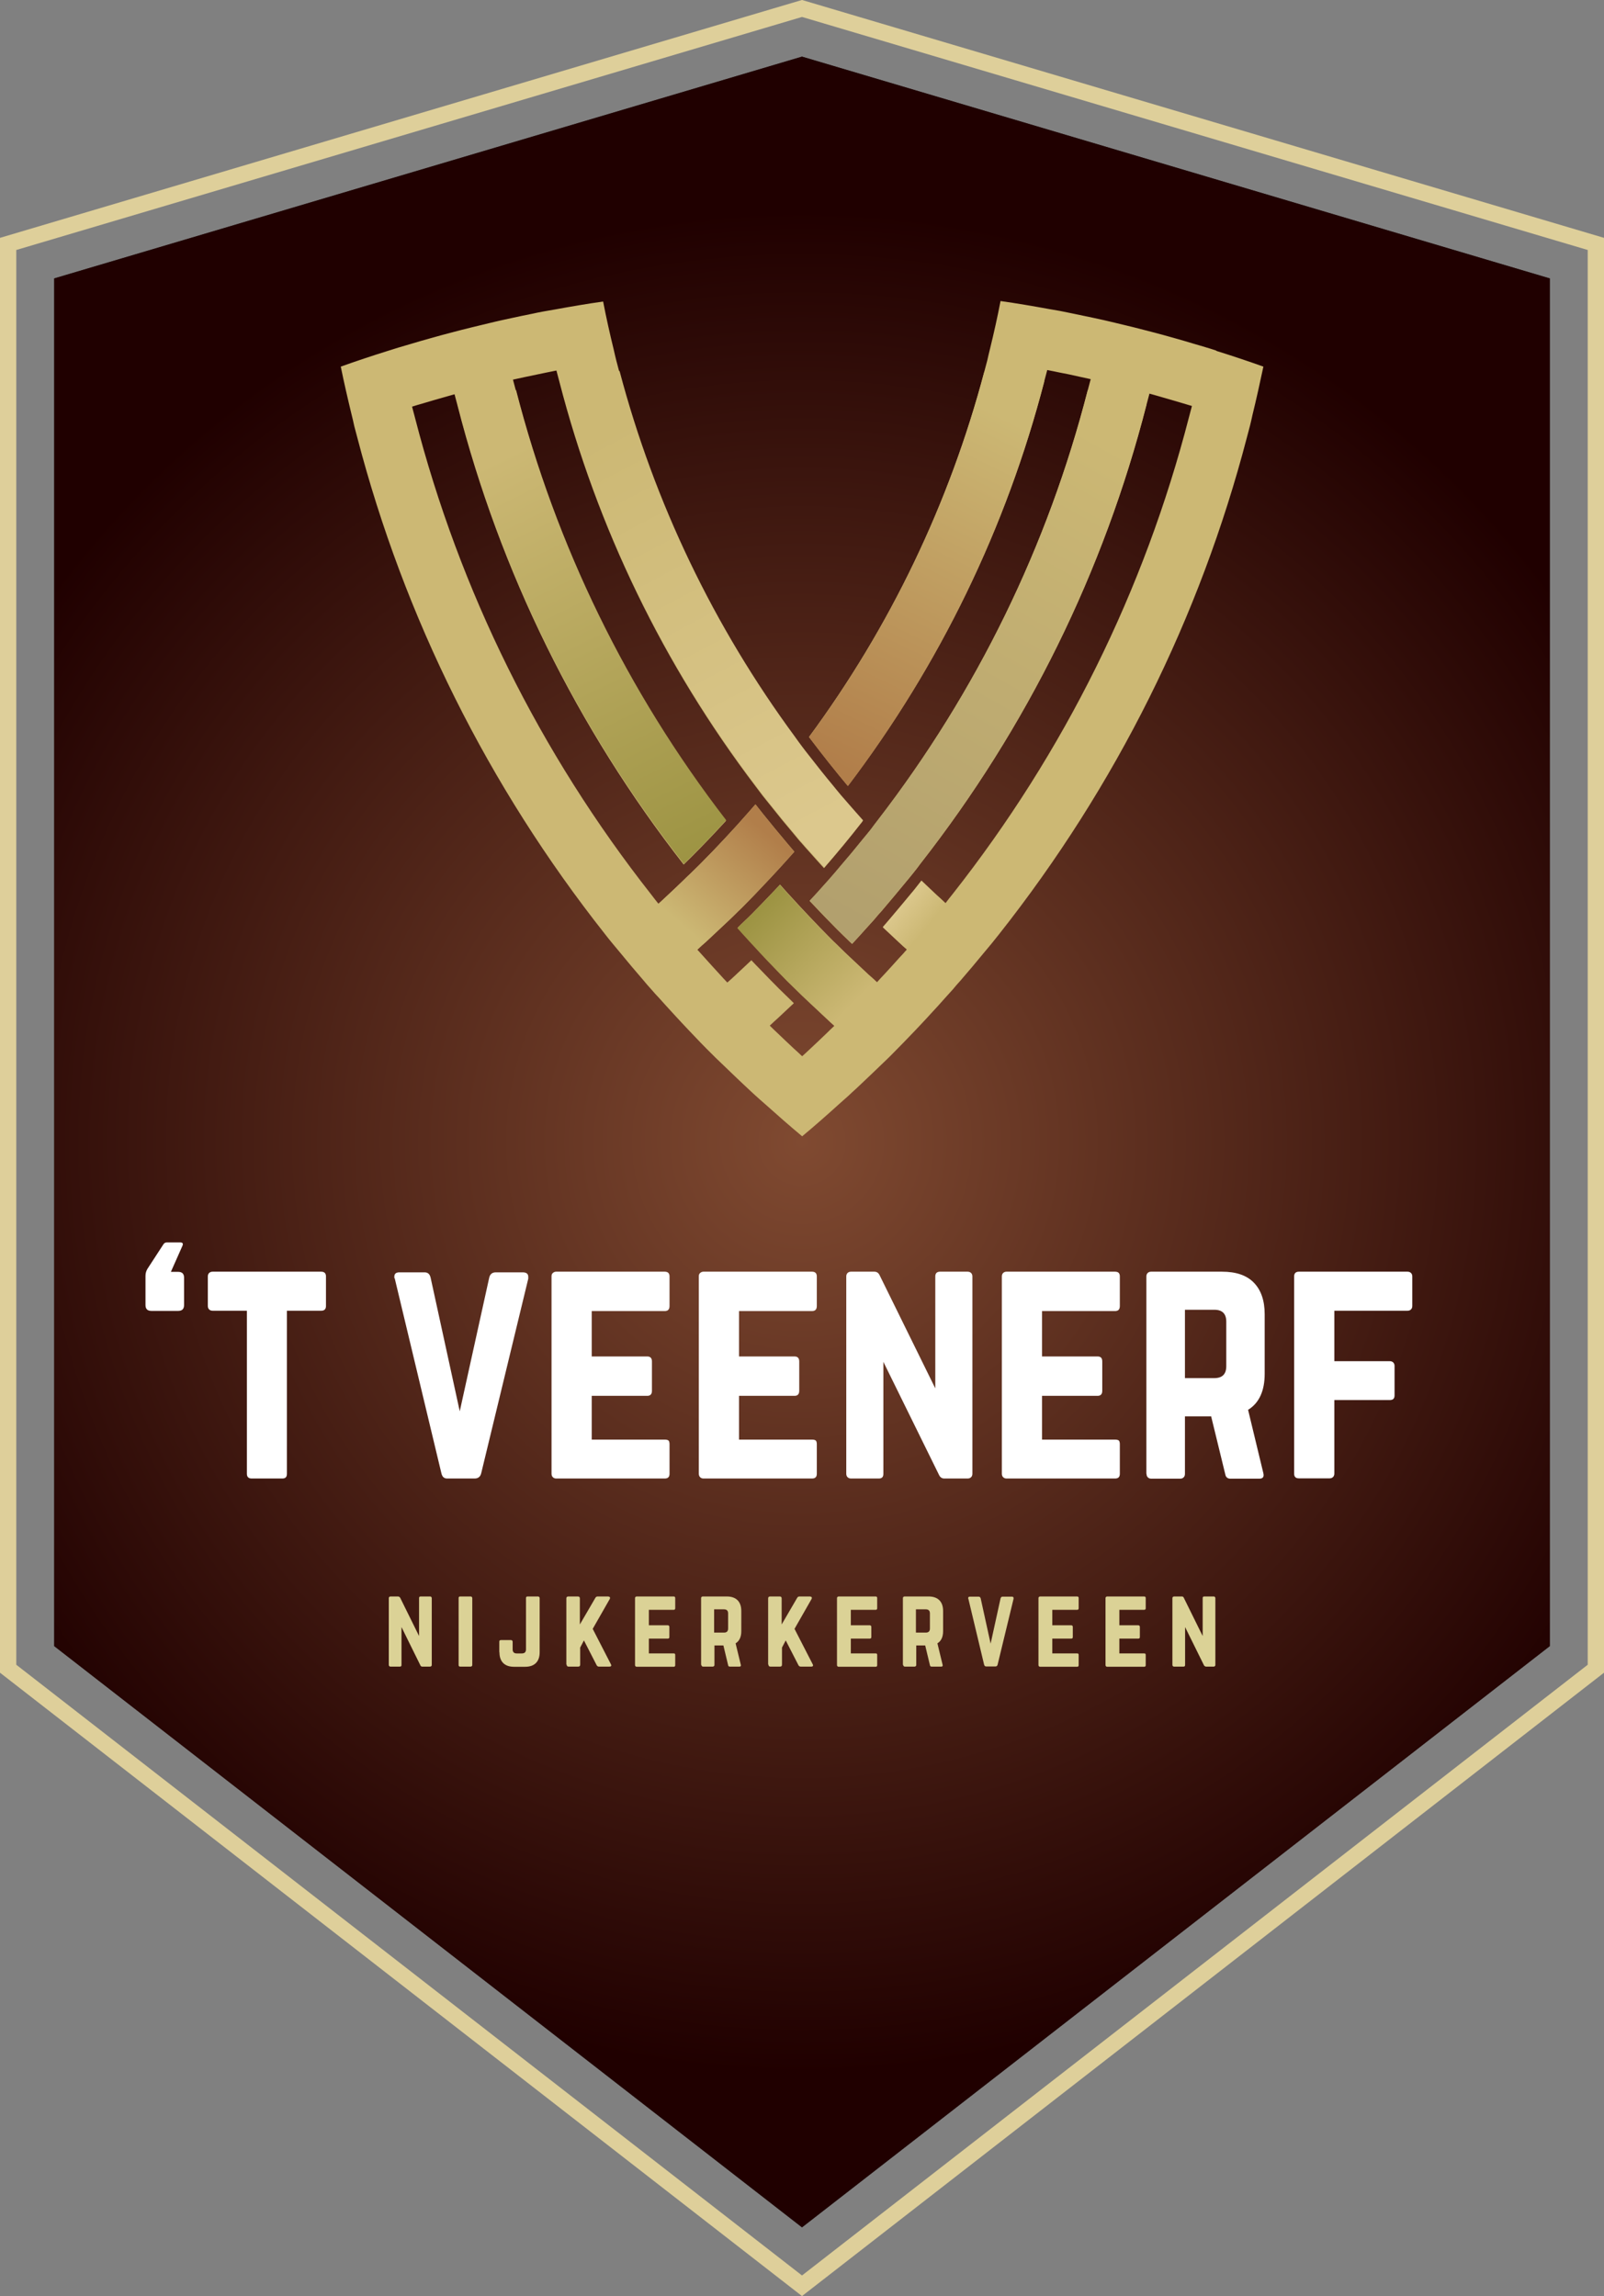 <?xml version="1.0" encoding="UTF-8"?><svg id="Laag_2" xmlns="http://www.w3.org/2000/svg" xmlns:xlink="http://www.w3.org/1999/xlink" viewBox="0 0 98.56 141.11"><rect x="0" y="0" width="98.56" height="141.11" fill="#808080" stroke="none"/><defs><style>.cls-1{fill:#dbd296;}.cls-1,.cls-2,.cls-3,.cls-4,.cls-5,.cls-6,.cls-7,.cls-8,.cls-9,.cls-10,.cls-11,.cls-12{stroke-width:0px;}.cls-13{fill:none;stroke:#decf9a;stroke-miterlimit:10;}.cls-2{fill:url(#Naamloos_verloop_34);}.cls-3{fill:url(#Naamloos_verloop_29);}.cls-4{fill:url(#Naamloos_verloop_29-2);}.cls-5{fill:#fff;}.cls-6{fill:#32322e;}.cls-7{fill:url(#Naamloos_verloop_67);}.cls-8{fill:url(#Naamloos_verloop_18-2);}.cls-9{fill:#ccb874;}.cls-10{fill:url(#Naamloos_verloop_34-2);}.cls-11{fill:url(#Naamloos_verloop_18);}.cls-12{fill:url(#Naamloos_verloop_63);}</style><radialGradient id="Naamloos_verloop_63" cx="49.28" cy="70.18" fx="49.28" fy="70.18" r="57.27" gradientUnits="userSpaceOnUse"><stop offset="0" stop-color="#804a31"/><stop offset="1" stop-color="#200000"/></radialGradient><linearGradient id="Naamloos_verloop_34" x1="37.15" y1="26.54" x2="50.01" y2="50.88" gradientUnits="userSpaceOnUse"><stop offset="0" stop-color="#ccb874"/><stop offset="1" stop-color="#dcc88d"/></linearGradient><linearGradient id="Naamloos_verloop_34-2" x1="57.01" y1="56.94" x2="55.29" y2="55.54" xlink:href="#Naamloos_verloop_34"/><linearGradient id="Naamloos_verloop_29" x1="52.47" y1="61.65" x2="46.59" y2="55.77" gradientUnits="userSpaceOnUse"><stop offset="0" stop-color="#ccb874"/><stop offset="1" stop-color="#9c9342"/></linearGradient><linearGradient id="Naamloos_verloop_29-2" x1="30.8" y1="28.07" x2="43.16" y2="53.11" xlink:href="#Naamloos_verloop_29"/><linearGradient id="Naamloos_verloop_18" x1="42.03" y1="56.97" x2="47.05" y2="51.13" gradientUnits="userSpaceOnUse"><stop offset="0" stop-color="#ccb874"/><stop offset="1" stop-color="#b17e4a"/></linearGradient><linearGradient id="Naamloos_verloop_18-2" x1="61.86" y1="25.68" x2="51.46" y2="47.08" xlink:href="#Naamloos_verloop_18"/><linearGradient id="Naamloos_verloop_67" x1="68.51" y1="27.27" x2="52.16" y2="56.54" gradientUnits="userSpaceOnUse"><stop offset="0" stop-color="#ccb874"/><stop offset="1" stop-color="#b2a06e"/></linearGradient></defs><g id="Laag_1-2"><polygon class="cls-6" points="95.23 101.16 49.28 136.88 3.33 101.16 3.33 55.5 3.33 17.11 49.28 3.48 95.23 17.11 95.23 55.5 95.23 101.16"/><polygon class="cls-13" points=".5 102.55 .5 14.99 49.28 .52 98.06 14.99 98.06 102.55 49.28 140.47 .5 102.55"/><polygon class="cls-12" points="95.23 101.16 49.28 136.88 3.33 101.16 3.33 55.5 3.33 17.11 49.28 3.48 95.23 17.11 95.23 55.5 95.23 101.16"/><path class="cls-5" d="m8.94,80.19v-1.78c0-.16.04-.31.13-.45l.97-1.49c.05-.08.12-.12.22-.12h.81c.15,0,.2.07.14.21l-.71,1.6h.45c.24,0,.36.12.36.36v1.68c0,.24-.12.36-.36.36h-1.65c-.24,0-.36-.12-.36-.36Z"/><path class="cls-5" d="m12.77,78.44c0-.09.03-.16.08-.21s.12-.08.21-.08h6.68c.19,0,.29.1.29.29v1.82c0,.19-.1.29-.29.29h-2.11v10.02c0,.2-.09.29-.28.29h-1.89c-.19,0-.29-.1-.29-.29v-10.02h-2.11c-.09,0-.16-.03-.21-.08s-.08-.12-.08-.21v-1.82Z"/><path class="cls-5" d="m24.23,78.55s0-.05,0-.09c0-.18.1-.27.31-.27h1.55c.2,0,.32.11.37.33l1.79,8.21,1.81-8.21c.05-.22.19-.33.4-.33h1.66c.22,0,.34.09.34.27,0,.04,0,.08,0,.12l-2.89,11.95c-.05.22-.19.33-.4.33h-1.7c-.19,0-.3-.11-.35-.33l-2.87-11.99Z"/><path class="cls-5" d="m33.89,90.57v-12.13c0-.09.02-.16.08-.21s.12-.08.2-.08h6.68c.19,0,.29.1.29.29v1.82c0,.21-.1.31-.29.31h-4.49v2.79h3.41c.19,0,.29.1.29.31v1.8c0,.21-.1.31-.29.31h-3.41v2.69h4.49c.11,0,.19.02.23.06.04.04.06.12.06.22v1.82c0,.2-.1.29-.29.29h-6.68c-.08,0-.15-.03-.2-.08-.05-.05-.08-.12-.08-.21Z"/><path class="cls-5" d="m42.94,90.57v-12.13c0-.09.02-.16.08-.21s.12-.08.2-.08h6.68c.19,0,.29.1.29.29v1.82c0,.21-.1.31-.29.31h-4.49v2.79h3.41c.19,0,.29.1.29.31v1.8c0,.21-.1.31-.29.31h-3.41v2.69h4.49c.11,0,.19.02.23.06.04.04.06.12.06.22v1.82c0,.2-.1.29-.29.29h-6.68c-.08,0-.15-.03-.2-.08-.05-.05-.08-.12-.08-.21Z"/><path class="cls-5" d="m52,90.57v-12.13c0-.09.03-.16.08-.21s.12-.08.21-.08h1.44c.15,0,.26.08.33.24l3.41,6.93v-6.88c0-.19.1-.29.29-.29h1.7c.09,0,.16.03.21.08s.08.12.08.21v12.13c0,.09-.03.16-.08.21-.05.05-.12.08-.21.08h-1.44c-.15,0-.26-.08-.33-.24l-3.41-6.93v6.88c0,.2-.09.29-.28.29h-1.71c-.09,0-.16-.03-.21-.08-.05-.05-.08-.12-.08-.21Z"/><path class="cls-5" d="m61.56,90.57v-12.13c0-.09.03-.16.08-.21.05-.05.12-.08.2-.08h6.68c.2,0,.29.1.29.29v1.82c0,.21-.1.31-.29.31h-4.49v2.79h3.41c.2,0,.29.1.29.31v1.8c0,.21-.1.31-.29.31h-3.41v2.69h4.49c.11,0,.19.02.23.06s.06.12.06.22v1.82c0,.2-.1.29-.29.29h-6.68c-.08,0-.15-.03-.2-.08-.05-.05-.08-.12-.08-.21Z"/><path class="cls-5" d="m70.44,90.57v-12.13c0-.09.03-.16.08-.21.05-.05.12-.08.21-.08h4.36c.86,0,1.51.22,1.95.67s.67,1.09.67,1.95v3.65c0,1.06-.34,1.8-1.02,2.22l.94,3.9c.05.22-.03.33-.25.33h-1.78c-.17,0-.28-.09-.31-.26l-.87-3.57h-1.61v3.54c0,.09-.03.16-.08.21-.05.05-.12.08-.21.08h-1.78c-.09,0-.16-.03-.21-.08-.05-.05-.08-.12-.08-.21Zm2.37-5.88h1.81c.48,0,.73-.24.73-.73v-2.74c0-.48-.24-.73-.73-.73h-1.81v4.19Z"/><path class="cls-5" d="m79.52,90.57v-12.13c0-.19.1-.29.29-.29h6.68c.09,0,.16.03.21.08.05.05.08.12.08.21v1.82c0,.09-.03.16-.08.21-.05.05-.12.08-.21.08h-4.5v3.1h3.41c.09,0,.16.03.21.08.05.05.08.12.08.21v1.82c0,.19-.1.28-.29.28h-3.41v4.52c0,.09-.03.16-.08.21-.05.05-.12.08-.21.08h-1.89c-.2,0-.29-.1-.29-.29Z"/><path class="cls-1" d="m23.89,102.32v-4.11s0-.05.03-.07c.02-.02.04-.03.07-.03h.49s.09.03.11.08l1.16,2.35v-2.33c0-.07.03-.1.1-.1h.58s.05,0,.07.03c.02.02.03.04.03.07v4.11s0,.05-.03.07c-.02.02-.04.03-.07.03h-.49c-.05,0-.09-.03-.11-.08l-1.16-2.35v2.33c0,.07-.03.1-.1.1h-.58s-.05,0-.07-.03c-.02-.02-.03-.04-.03-.07Z"/><path class="cls-1" d="m28.18,98.21c0-.07.03-.1.1-.1h.64s.05,0,.07.03c.02.02.03.04.03.07v4.11s0,.05-.03.07c-.02.02-.04.03-.07.03h-.64c-.07,0-.1-.03-.1-.1v-4.11Z"/><path class="cls-1" d="m30.68,101.53v-.64c0-.07.03-.1.1-.1h.62s.05,0,.07.03c.02.02.03.04.03.07v.47c0,.16.08.25.25.25h.32c.16,0,.25-.08.25-.25v-3.15c0-.07.03-.1.1-.1h.64s.05,0,.07.03c.02.02.03.04.03.07v3.33c0,.29-.08.51-.23.66-.15.15-.37.23-.66.23h-.69c-.29,0-.51-.08-.66-.23s-.23-.37-.23-.66Z"/><path class="cls-1" d="m34.8,102.29v-4.06c0-.08.04-.12.12-.12h.59c.08,0,.12.04.12.12v1.6l.95-1.63c.03-.06.08-.09.14-.09h.65s.08.01.1.04.02.07,0,.11l-1.05,1.84,1.12,2.18s.02.04.02.06c0,.01,0,.03-.01.04-.02.03-.05.04-.1.04h-.65c-.06,0-.11-.03-.14-.09l-.78-1.52-.23.44v1.05c0,.08-.04.12-.12.12h-.59c-.08,0-.12-.04-.12-.12Z"/><path class="cls-1" d="m39.02,102.32v-4.11s0-.05.03-.07c.02-.02.04-.03.07-.03h2.27c.07,0,.1.03.1.1v.62c0,.07-.03.1-.1.1h-1.52v.95h1.16c.07,0,.1.04.1.11v.61c0,.07-.03.1-.1.1h-1.16v.91h1.52s.06,0,.08.02c.01.01.02.04.02.08v.62c0,.07-.03.1-.1.1h-2.27s-.05,0-.07-.03c-.02-.02-.03-.04-.03-.07Z"/><path class="cls-1" d="m43.08,102.32v-4.11s0-.05.03-.07c.02-.02.04-.03.07-.03h1.48c.29,0,.51.08.66.23s.23.37.23.66v1.24c0,.36-.12.61-.35.75l.32,1.32c.02.07-.01.11-.08.11h-.6c-.06,0-.09-.03-.1-.09l-.29-1.21h-.55v1.2s0,.05-.03.07c-.02.02-.04.03-.07.03h-.6s-.05,0-.07-.03c-.02-.02-.03-.04-.03-.07Zm.8-1.99h.61c.16,0,.25-.08.25-.25v-.93c0-.16-.08-.25-.25-.25h-.61v1.42Z"/><path class="cls-1" d="m47.2,102.29v-4.06c0-.08.04-.12.12-.12h.59c.08,0,.12.04.12.12v1.6l.95-1.63c.03-.06.08-.09.14-.09h.65s.08.01.1.04.02.07,0,.11l-1.05,1.84,1.12,2.18s.02.04.02.06c0,.01,0,.03-.01.04-.02.03-.05.04-.1.04h-.65c-.06,0-.11-.03-.14-.09l-.78-1.52-.23.44v1.05c0,.08-.04.12-.12.12h-.59c-.08,0-.12-.04-.12-.12Z"/><path class="cls-1" d="m51.43,102.32v-4.11s0-.05.03-.07c.02-.02.04-.03.07-.03h2.27c.07,0,.1.03.1.1v.62c0,.07-.03.1-.1.1h-1.52v.95h1.16c.07,0,.1.04.1.11v.61c0,.07-.03.1-.1.1h-1.16v.91h1.52s.06,0,.08.02c.01.01.02.04.02.08v.62c0,.07-.03.1-.1.1h-2.27s-.05,0-.07-.03c-.02-.02-.03-.04-.03-.07Z"/><path class="cls-1" d="m55.48,102.32v-4.11s0-.05.03-.07c.02-.02.04-.03.07-.03h1.48c.29,0,.51.08.66.23s.23.37.23.66v1.24c0,.36-.12.61-.35.75l.32,1.32c.02.07-.01.11-.08.11h-.6c-.06,0-.09-.03-.1-.09l-.29-1.21h-.55v1.2s0,.05-.03.07c-.02.02-.04.03-.07.03h-.6s-.05,0-.07-.03c-.02-.02-.03-.04-.03-.07Zm.8-1.99h.61c.16,0,.25-.08.25-.25v-.93c0-.16-.08-.25-.25-.25h-.61v1.42Z"/><path class="cls-1" d="m59.49,98.24s0-.02,0-.03c0-.06.04-.09.11-.09h.53c.07,0,.11.04.13.11l.61,2.78.61-2.78c.02-.07.06-.11.13-.11h.56c.08,0,.11.03.11.09,0,.01,0,.03,0,.04l-.98,4.05c-.02.07-.06.11-.13.11h-.58c-.06,0-.1-.04-.12-.11l-.97-4.06Z"/><path class="cls-1" d="m63.81,102.32v-4.11s0-.05.03-.07c.02-.02.04-.03.07-.03h2.27c.07,0,.1.03.1.1v.62c0,.07-.03.1-.1.1h-1.52v.95h1.16c.07,0,.1.04.1.11v.61c0,.07-.03.1-.1.1h-1.16v.91h1.52s.06,0,.08.02c.01.01.02.04.02.08v.62c0,.07-.03.1-.1.1h-2.27s-.05,0-.07-.03c-.02-.02-.03-.04-.03-.07Z"/><path class="cls-1" d="m67.93,102.32v-4.11s0-.05.03-.07c.02-.02.04-.03.07-.03h2.27c.07,0,.1.03.1.1v.62c0,.07-.03.1-.1.1h-1.52v.95h1.16c.07,0,.1.04.1.11v.61c0,.07-.03.1-.1.1h-1.16v.91h1.52s.06,0,.08.02c.01.01.02.04.02.08v.62c0,.07-.03.1-.1.1h-2.27s-.05,0-.07-.03c-.02-.02-.03-.04-.03-.07Z"/><path class="cls-1" d="m72.04,102.32v-4.11s0-.05.03-.07c.02-.02.04-.03.07-.03h.49c.05,0,.09.03.11.08l1.16,2.35v-2.33c0-.07.03-.1.1-.1h.58s.05,0,.07.03c.02.02.03.04.03.07v4.11s0,.05-.03.07c-.02.02-.04.03-.07.03h-.49s-.09-.03-.11-.08l-1.16-2.35v2.33c0,.07-.03.1-.1.1h-.58s-.05,0-.07-.03c-.02-.02-.03-.04-.03-.07Z"/><path class="cls-9" d="m74.72,21.54c-.22-.07-.45-.15-.67-.21-.22-.07-.45-.13-.68-.2-.42-.13-.85-.25-1.27-.37-.23-.06-.45-.13-.68-.19-.23-.06-.45-.12-.68-.18-.75-.2-1.49-.38-2.25-.56-.23-.05-.45-.11-.68-.16-.23-.05-.46-.1-.69-.15-.43-.09-.86-.18-1.29-.27-.23-.05-.46-.09-.69-.14-.23-.04-.46-.08-.69-.12-.99-.18-1.98-.35-2.97-.49-.19.99-.41,1.97-.65,2.95-.06.23-.11.46-.16.68-.06.23-.12.46-.18.68-2.14,8.09-5.78,15.7-10.78,22.48,0,0,0,0,0,0l.13.17c.72.95,1.48,1.91,2.26,2.84,5.66-7.46,9.74-15.89,12.07-24.88h0c.06-.23.12-.45.18-.68.23.04.69.14.69.14.43.08.86.17,1.29.27,0,0,0,0,0,0,.23.05.46.1.69.15-.06.23-.12.45-.18.68h0c-2.45,9.57-6.82,18.53-12.9,26.43,0,0,0,0,0,0-.15.19-.29.38-.43.57-.15.19-.3.37-.45.55-.48.6-.98,1.2-1.49,1.79-.15.18-.3.36-.46.54-.15.18-.31.35-.47.53h0c-.29.33-.59.66-.89.98h0s.04.04.04.04c.63.67,1.17,1.23,1.68,1.74.25.25.51.5.77.75,0,0,0,0,0,0l.12.11h0c.3-.32.59-.65.89-.98,0,0,0,0,0,0,.16-.17.31-.35.47-.52.15-.18.3-.36.46-.53.5-.59,1-1.18,1.49-1.78.15-.18.3-.36.45-.55.15-.18.29-.37.43-.56h0c6.58-8.41,11.28-17.98,13.9-28.22h0c.06-.23.12-.45.18-.68.23.06.45.13.67.19,0,0,0,0,0,0,.42.12.85.25,1.27.37h0c.22.07.45.13.67.2-.06.23-.12.45-.18.68h0c-2.74,10.64-7.66,20.6-14.53,29.32h0c-.15.18-.29.37-.43.55-.17-.16-.34-.32-.52-.48l-.03.04s.02-.03.03-.04c-.32-.3-.64-.6-.96-.91l-.44.56h0c-.49.59-.98,1.18-1.48,1.77h0s-.43.5-.43.5c0,0,0,0,0,.01l-.02.02c.32.3.64.6.96.9,0,0,0,0,0,0,.17.16.34.32.52.47-.15.18-.31.35-.47.52h0c-.29.33-.59.65-.89.98h0c-.16.17-.32.34-.48.52-.17-.16-.34-.32-.52-.47h0c-.32-.3-.64-.6-.96-.9,0,0,.23.22,0,0-.17-.16-.34-.32-.51-.48-.17-.16-.33-.33-.5-.49-.14-.13-.27-.26-.41-.4-.41-.41-.81-.83-1.21-1.25-.16-.17-.32-.34-.48-.51-.16-.17-.32-.34-.48-.52l-.04.04s.02-.03.04-.04c-.3-.32-.6-.65-.89-.98l-.49.52h0c-.45.48-.87.9-1.27,1.31-.12.12-.23.23-.35.34h0s-.29.28-.29.28c-.01,0-.02.02-.03.03l-.18.18c.29.33.59.65.89.98h0c.16.17.32.34.48.52.16.17.32.34.48.51.39.41.79.82,1.19,1.23.14.14.29.28.43.42.17.16.33.33.5.49.17.16.34.32.51.48h0c.32.3.64.6.96.9,0,0,.02-.02.03-.03l-.03.03c.17.16.34.32.52.48-.17.16-.34.32-.51.49.01.01.02.02.03.03l-.03-.03c-.32.31-.64.61-.96.91h0c-.17.16-.34.32-.52.48-.17-.16-.34-.32-.52-.48,0,0,0,0,0,0-.32-.3-.64-.6-.96-.91,0,0-.01.01,0,0-.17-.16-.34-.32-.51-.49.17-.16.34-.32.52-.48h0c.32-.3.64-.6.96-.9l-.12-.12s-.01-.01-.02-.02c-.12-.12-.24-.23-.36-.35-.14-.14-.28-.27-.42-.41-.38-.38-.77-.78-1.2-1.23-.16-.16-.32-.33-.49-.51,0,0,0,0,0,0-.32.3-.64.6-.96.9h0c-.17.16-.34.32-.52.47-.16-.17-.32-.34-.48-.52h0c-.3-.32-.59-.65-.89-.98,0,0,.52.58,0,0-.16-.17-.31-.35-.47-.52.17-.16.34-.32.52-.47,0,0,0,0,0,0,.32-.3.64-.6.96-.9l-.02-.02s.01.01.02.02c.17-.16.34-.32.51-.48.17-.16.34-.33.5-.49.11-.1.21-.2.32-.31.44-.44.87-.89,1.3-1.35.16-.17.32-.34.48-.51.16-.17.32-.35.48-.52,0,0,0,0,0,0,.3-.33.59-.65.89-.99l-.04-.05-.02-.02c-.13-.15-.26-.31-.39-.46-.5-.59-.99-1.19-1.49-1.81-.15-.19-.3-.38-.45-.57,0,0,0,0,0,0-.29.34-.59.67-.89,1.01h0c-.16.18-.32.36-.48.53-.16.17-.32.35-.48.52-.5.54-1.01,1.07-1.54,1.6-.03.03-.05.05-.08.08-.17.17-.34.33-.5.49-.17.16-.34.32-.51.49h0c-.32.31-.64.61-.96.91h0c-.17.16-.34.32-.52.48-.15-.18-.29-.37-.43-.55h-.01s0,0,.01,0c-6.87-8.73-11.79-18.68-14.53-29.32h0c-.06-.23-.12-.45-.18-.68.22-.07.45-.14.67-.2h0c.42-.13.84-.25,1.27-.37v-.02s-.06-.22,0,0c0,0,0,.02,0,.02.22-.06.45-.13.67-.19.06.23.12.45.18.68h0c2.62,10.24,7.33,19.81,13.9,28.22l.5-.49h0s.01-.01.02-.02c.65-.65,1.3-1.33,2-2.09.03-.03.06-.06.08-.09-6.09-7.9-10.45-16.86-12.91-26.43h0c-.06-.23-.12-.45-.18-.68.23-.05.46-.1.69-.15v-.02s0,.01,0,.02c.43-.09.86-.18,1.29-.27,0,0-.06-.23,0,0,.23-.05.46-.09.69-.14.06.23.12.45.18.68h0c2.32,8.99,6.4,17.42,12.07,24.89,0,0,0,0,0,0,.14.19.29.38.43.57.15.19.3.37.45.56.48.61.98,1.22,1.49,1.82.15.18.3.37.46.54.15.18.31.35.47.53.01-.02,0,0,0,0,.29.33.59.66.89.99.8-.92,1.58-1.86,2.31-2.8.03-.03.05-.06.07-.1-.3-.33-.59-.67-.89-1.01,0,0-.15.19,0,0-.16-.18-.31-.36-.47-.54-.16-.18-.3-.37-.46-.56-.51-.61-1-1.23-1.49-1.86-.15-.19-.3-.38-.44-.57-.15-.2-.29-.39-.43-.59,0,0-.04.05,0,0-5-6.79-8.64-14.39-10.78-22.48-.06-.23-.12-.45-.18-.68-.06-.23-.11-.46-.16-.68-.24-.98-.46-1.96-.65-2.95-1,.14-1.98.31-2.97.49-.23.04-.46.08-.69.12-.23.04-.46.09-.69.14-.43.09-.86.17-1.29.27-.23.05-.46.1-.69.15-.23.05-.46.11-.68.16-.75.18-1.5.36-2.25.56-.23.06-.45.12-.68.18-.23.06-.45.13-.68.19-.43.12-.85.24-1.28.37-.23.07-.45.13-.68.2-.22.07-.45.14-.67.21-.96.3-1.92.62-2.87.96.2.99.43,1.98.67,2.97.06.23.11.46.16.69.06.23.12.45.18.68,2.89,11.09,8.05,21.45,15.23,30.54.14.18.29.37.44.55.15.18.3.36.45.54.49.6.98,1.18,1.49,1.77.15.18.3.36.46.53.15.18.31.35.47.52.29.33.59.65.89.98.16.17.32.35.48.52.16.17.32.34.48.51.48.51.96,1.01,1.46,1.5.05.05.11.11.16.16.17.16.34.33.51.49.17.16.34.33.51.49.32.31.64.61.96.91.17.16.34.32.52.48.17.16.35.31.53.47.76.68,1.52,1.35,2.3,2,.78-.65,1.54-1.32,2.29-2,.18-.16.35-.31.53-.47.17-.16.34-.32.52-.48.32-.3.64-.61.96-.91.17-.16.34-.33.51-.49.17-.16.34-.33.51-.49.05-.05.11-.11.16-.16.49-.49.98-1,1.46-1.5.16-.17.32-.34.48-.51.16-.17.32-.34.48-.52.3-.32.6-.65.89-.98.16-.17.31-.35.47-.52.15-.18.3-.36.46-.53.5-.58,1-1.17,1.49-1.77.15-.18.3-.36.45-.54.15-.18.29-.37.44-.55,7.18-9.09,12.34-19.45,15.23-30.54.06-.23.12-.45.18-.68.06-.23.11-.46.16-.69.24-.98.46-1.97.67-2.97-.95-.34-1.91-.66-2.87-.96Z"/><path class="cls-2" d="m34.39,23.42c2.32,8.99,6.4,17.42,12.07,24.88,0,0,0,0,0,0,.14.19.29.38.43.57.15.19.3.37.45.56.48.61.98,1.22,1.49,1.82.15.18.3.37.46.54.15.18.31.35.47.53.01-.02,0,0,0,0,.29.33.59.66.89.99.8-.92,1.58-1.86,2.31-2.8.03-.03.05-.06.07-.1-.3-.33-.59-.67-.89-1.01,0,0-.15.19,0,0-.16-.18-.31-.36-.47-.54-.16-.18-.3-.37-.46-.56-.51-.61-1-1.23-1.49-1.86-.15-.19-.3-.38-.44-.57-.15-.2-.29-.39-.43-.59,0,0-.04.05,0,0-5-6.79-8.64-14.39-10.78-22.48"/><path class="cls-10" d="m58.1,55.52c-.17-.16-.34-.32-.52-.48l-.03.04s.02-.03.03-.04c-.32-.3-.64-.6-.96-.91l-.44.56h0c-.49.59-.98,1.18-1.48,1.77h0s-.43.5-.43.5c0,0,0,0,0,.01l-.02.02c.32.3.64.6.96.9,0,0,0,0,0,0,.17.16.34.32.52.47"/><path class="cls-3" d="m53.88,60.38c-.17-.16-.34-.32-.52-.47h0c-.32-.3-.64-.6-.96-.9,0,0,.23.22,0,0-.17-.16-.34-.32-.51-.48-.17-.16-.33-.33-.5-.49-.14-.13-.27-.26-.41-.4-.41-.41-.81-.83-1.21-1.25-.16-.17-.32-.34-.48-.51-.16-.17-.32-.34-.48-.52l-.04.04s.02-.03.04-.04c-.3-.32-.6-.65-.89-.98l-.49.52h0c-.45.48-.87.9-1.27,1.31-.12.12-.23.23-.35.34h0s-.29.28-.29.28c-.01,0-.02.02-.03.03l-.18.18c.29.33.59.65.89.98h0c.16.17.32.34.48.52.16.17.32.34.48.51.39.41.79.82,1.19,1.23.14.14.29.28.43.42.17.16.33.33.5.49.17.16.34.32.51.48h0c.32.3.64.6.96.9,0,0,.02-.02.03-.03l-.03.03c.17.16.34.32.52.48"/><path class="cls-4" d="m28.12,24.87c2.62,10.24,7.33,19.81,13.9,28.22l.5-.49h0s.01-.01.02-.02c.65-.65,1.3-1.33,2-2.09.03-.03.06-.06.08-.09-6.09-7.9-10.45-16.86-12.91-26.43"/><path class="cls-11" d="m42.85,58.36c.17-.16.34-.32.52-.47,0,0,0,0,0,0,.32-.3.64-.6.96-.9l-.02-.02s.01.01.02.02c.17-.16.34-.32.51-.48.17-.16.34-.33.5-.49.11-.1.21-.2.32-.31.44-.44.87-.89,1.3-1.35.16-.17.32-.34.48-.51.16-.17.32-.35.48-.52,0,0,0,0,0,0,.3-.33.59-.65.89-.99l-.04-.05-.02-.02c-.13-.15-.26-.31-.39-.46-.5-.59-.99-1.19-1.49-1.81-.15-.19-.3-.38-.45-.57,0,0,0,0,0,0-.29.34-.59.67-.89,1.01h0c-.16.18-.32.36-.48.53-.16.17-.32.35-.48.52-.5.54-1.01,1.07-1.54,1.6-.03.03-.05.05-.08.08-.17.17-.34.33-.5.49-.17.16-.34.32-.51.49h0c-.32.31-.64.61-.96.91h0c-.17.16-.34.32-.52.48"/><path class="cls-8" d="m60.49,22.82c-2.14,8.09-5.78,15.7-10.78,22.48,0,0,0,0,0,0l.13.17c.72.95,1.48,1.91,2.26,2.84,5.66-7.46,9.74-15.89,12.07-24.88"/><path class="cls-7" d="m66.84,23.97c-2.45,9.57-6.82,18.53-12.9,26.42,0,0,0,0,0,0-.15.19-.29.38-.43.57-.15.19-.3.37-.45.55-.48.6-.98,1.2-1.49,1.79-.15.18-.3.36-.46.54-.15.18-.31.35-.47.53h0c-.29.33-.59.66-.89.98h0s.04.04.04.04c.63.67,1.17,1.23,1.68,1.74.25.25.51.5.77.75,0,0,0,0,0,0l.12.11h0c.3-.32.59-.65.89-.98,0,0,0,0,0,0,.16-.17.31-.35.47-.52.15-.18.3-.36.46-.53.5-.59,1-1.18,1.49-1.78.15-.18.3-.36.45-.55.15-.18.29-.37.43-.56h0c6.58-8.41,11.28-17.98,13.9-28.22"/></g></svg>